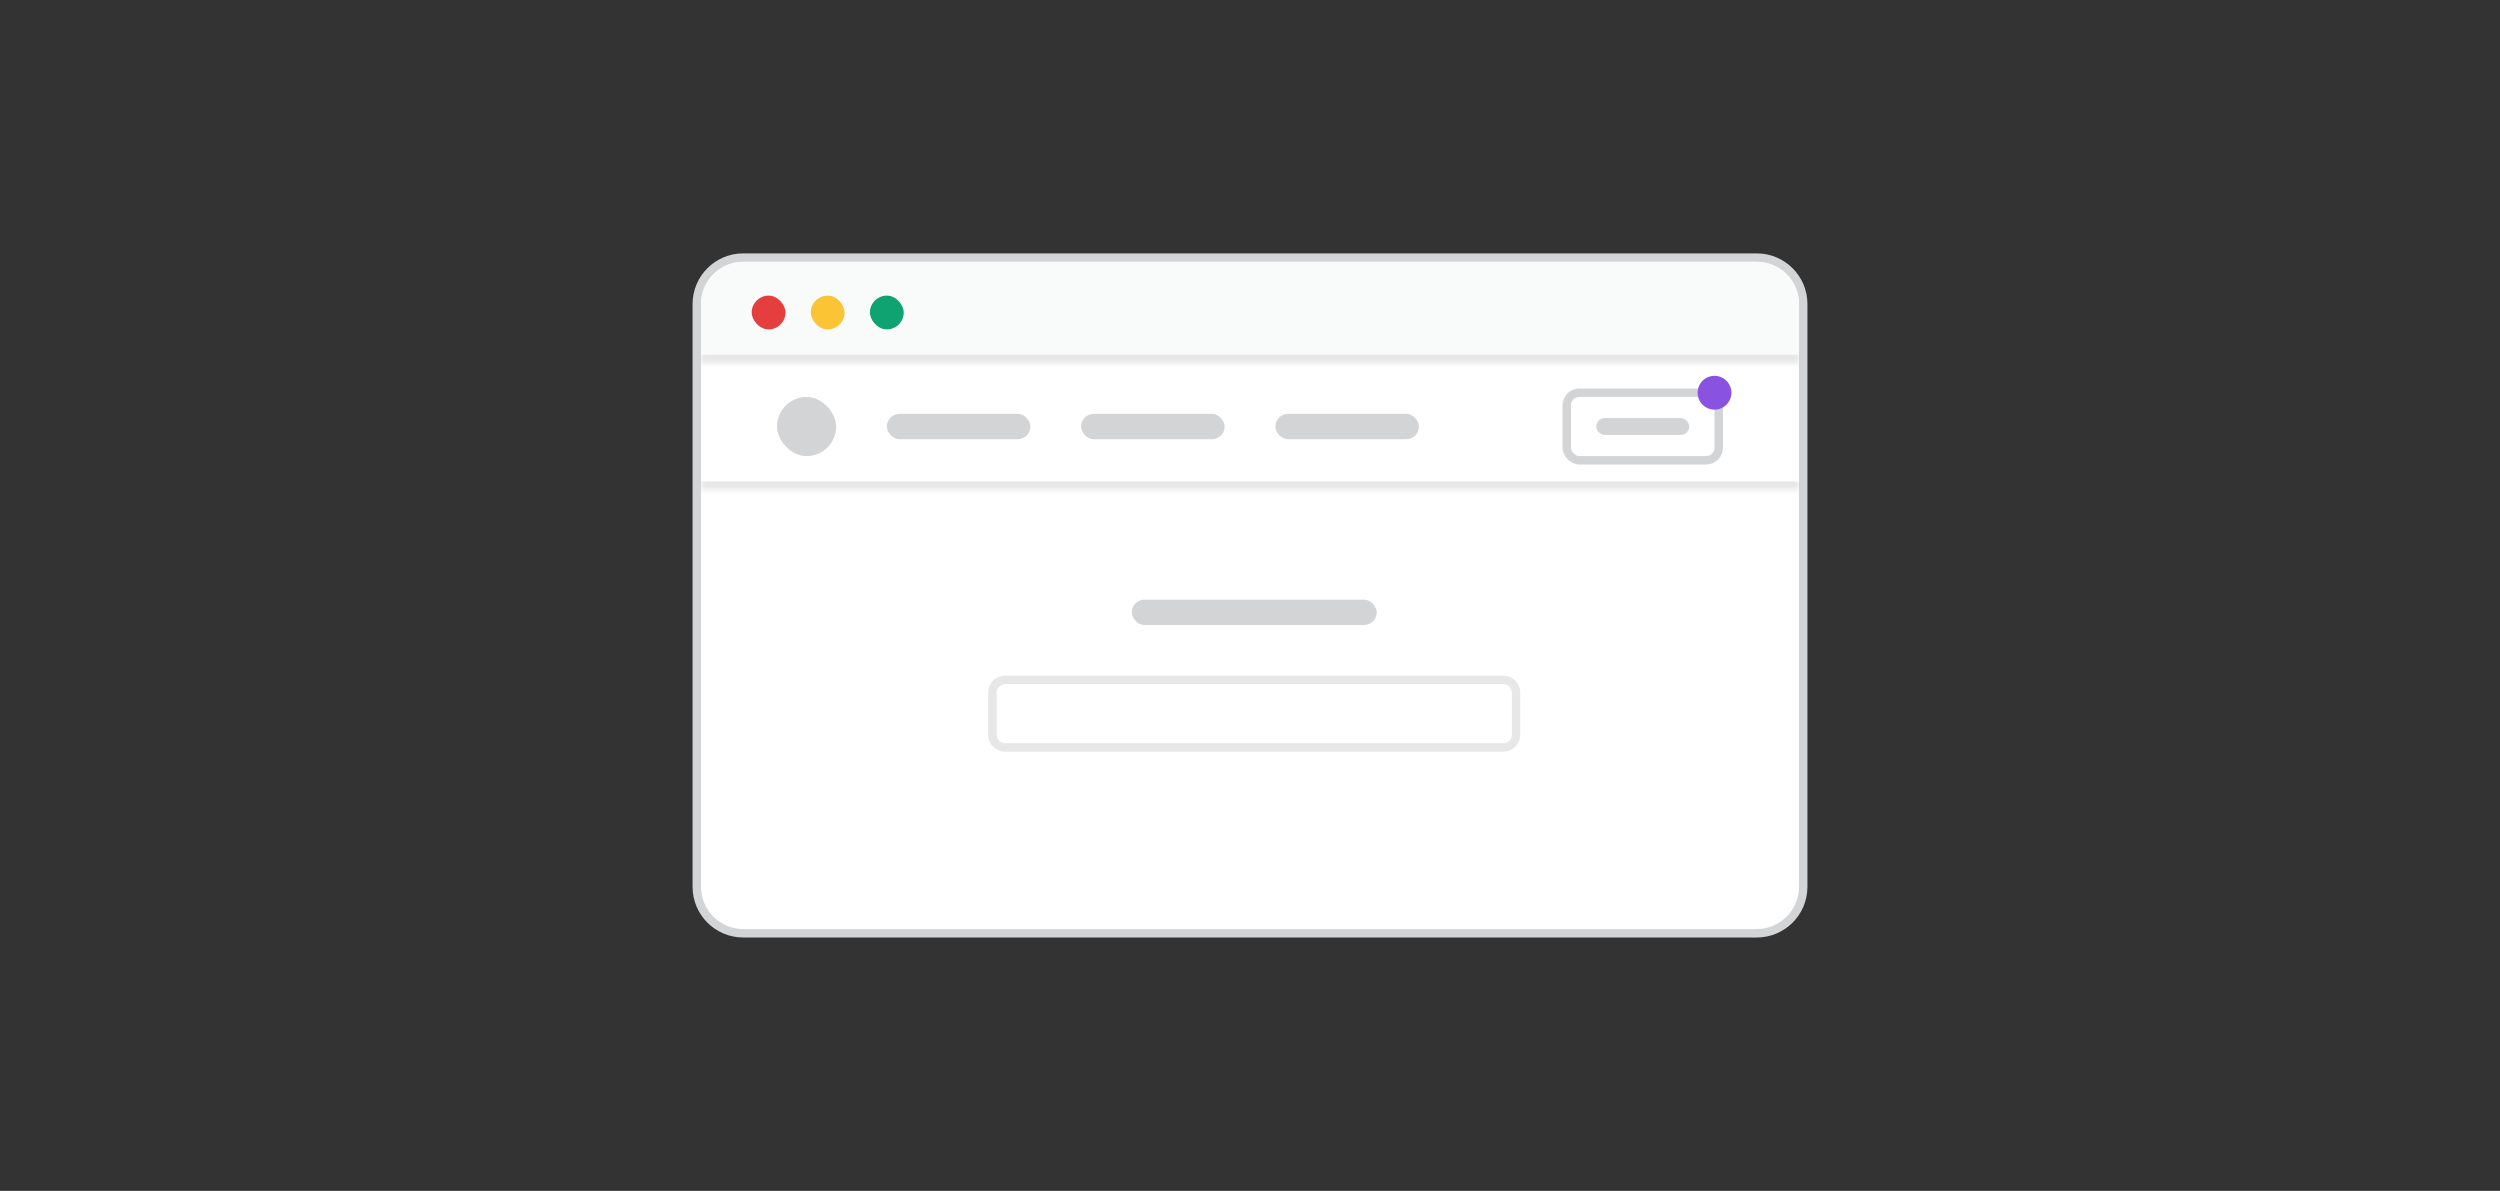 <svg width="296" height="141" viewBox="0 0 296 141" fill="none" xmlns="http://www.w3.org/2000/svg">
<rect x="0" y="0" width="296" height="141" fill="#333333" stroke="none"/>
<path d="M82.5 36C82.5 32.962 84.962 30.5 88 30.5H208C211.038 30.5 213.5 32.962 213.5 36V105C213.5 108.038 211.038 110.5 208 110.5H88C84.962 110.5 82.5 108.038 82.5 105V36Z" fill="white"/>
<path d="M82.5 36C82.5 32.962 84.962 30.5 88 30.5H208C211.038 30.5 213.5 32.962 213.5 36V105C213.5 108.038 211.038 110.5 208 110.5H88C84.962 110.5 82.5 108.038 82.5 105V36Z" stroke="#D3D4D5"/>
<mask id="path-2-inside-1_99_9524" fill="white">
<path d="M83 36C83 33.239 85.239 31 88 31H208C210.761 31 213 33.239 213 36V43H83V36Z"/>
</mask>
<path d="M83 36C83 33.239 85.239 31 88 31H208C210.761 31 213 33.239 213 36V43H83V36Z" fill="#F9FAFA"/>
<path d="M83 31H213H83ZM213 44H83V42H213V44ZM83 43V31V43ZM213 31V43V31Z" fill="#E7E7E8" mask="url(#path-2-inside-1_99_9524)"/>
<rect x="89" y="35" width="4" height="4" rx="2" fill="#E53E3E"/>
<rect x="96" y="35" width="4" height="4" rx="2" fill="#FBC434"/>
<rect x="103" y="35" width="4" height="4" rx="2" fill="#0EA371"/>
<mask id="path-7-inside-2_99_9524" fill="white">
<path d="M83 43H213V58H83V43Z"/>
</mask>
<path d="M213 57H83V59H213V57Z" fill="#E7E7E8" mask="url(#path-7-inside-2_99_9524)"/>
<rect x="92" y="47" width="7" height="7" rx="3.5" fill="#D3D4D5"/>
<rect x="105" y="49" width="17" height="3" rx="1.5" fill="#D3D4D5"/>
<rect x="128" y="49" width="17" height="3" rx="1.5" fill="#D3D4D5"/>
<rect x="151" y="49" width="17" height="3" rx="1.5" fill="#D3D4D5"/>
<rect x="185.5" y="46.5" width="18" height="8" rx="1.5" fill="white"/>
<rect x="185.5" y="46.5" width="18" height="8" rx="1.5" stroke="#D3D4D5"/>
<rect x="189" y="49.5" width="11" height="2" rx="1" fill="#D3D4D5"/>
<path d="M205 46.5C205 47.609 204.102 48.5 203 48.5C201.891 48.5 201 47.609 201 46.5C201 45.398 201.891 44.5 203 44.5C204.102 44.5 205 45.398 205 46.5Z" fill="#8952E0"/>
<rect x="134" y="71" width="29" height="3" rx="1.5" fill="#D3D4D5"/>
<path d="M117.5 82C117.5 81.172 118.172 80.5 119 80.5H178C178.828 80.5 179.5 81.172 179.5 82V87C179.5 87.828 178.828 88.5 178 88.5H119C118.172 88.5 117.5 87.828 117.5 87V82Z" fill="white"/>
<path d="M117.5 82C117.5 81.172 118.172 80.5 119 80.5H178C178.828 80.5 179.5 81.172 179.5 82V87C179.5 87.828 178.828 88.5 178 88.5H119C118.172 88.5 117.5 87.828 117.5 87V82Z" stroke="#E7E7E8"/>
</svg>
